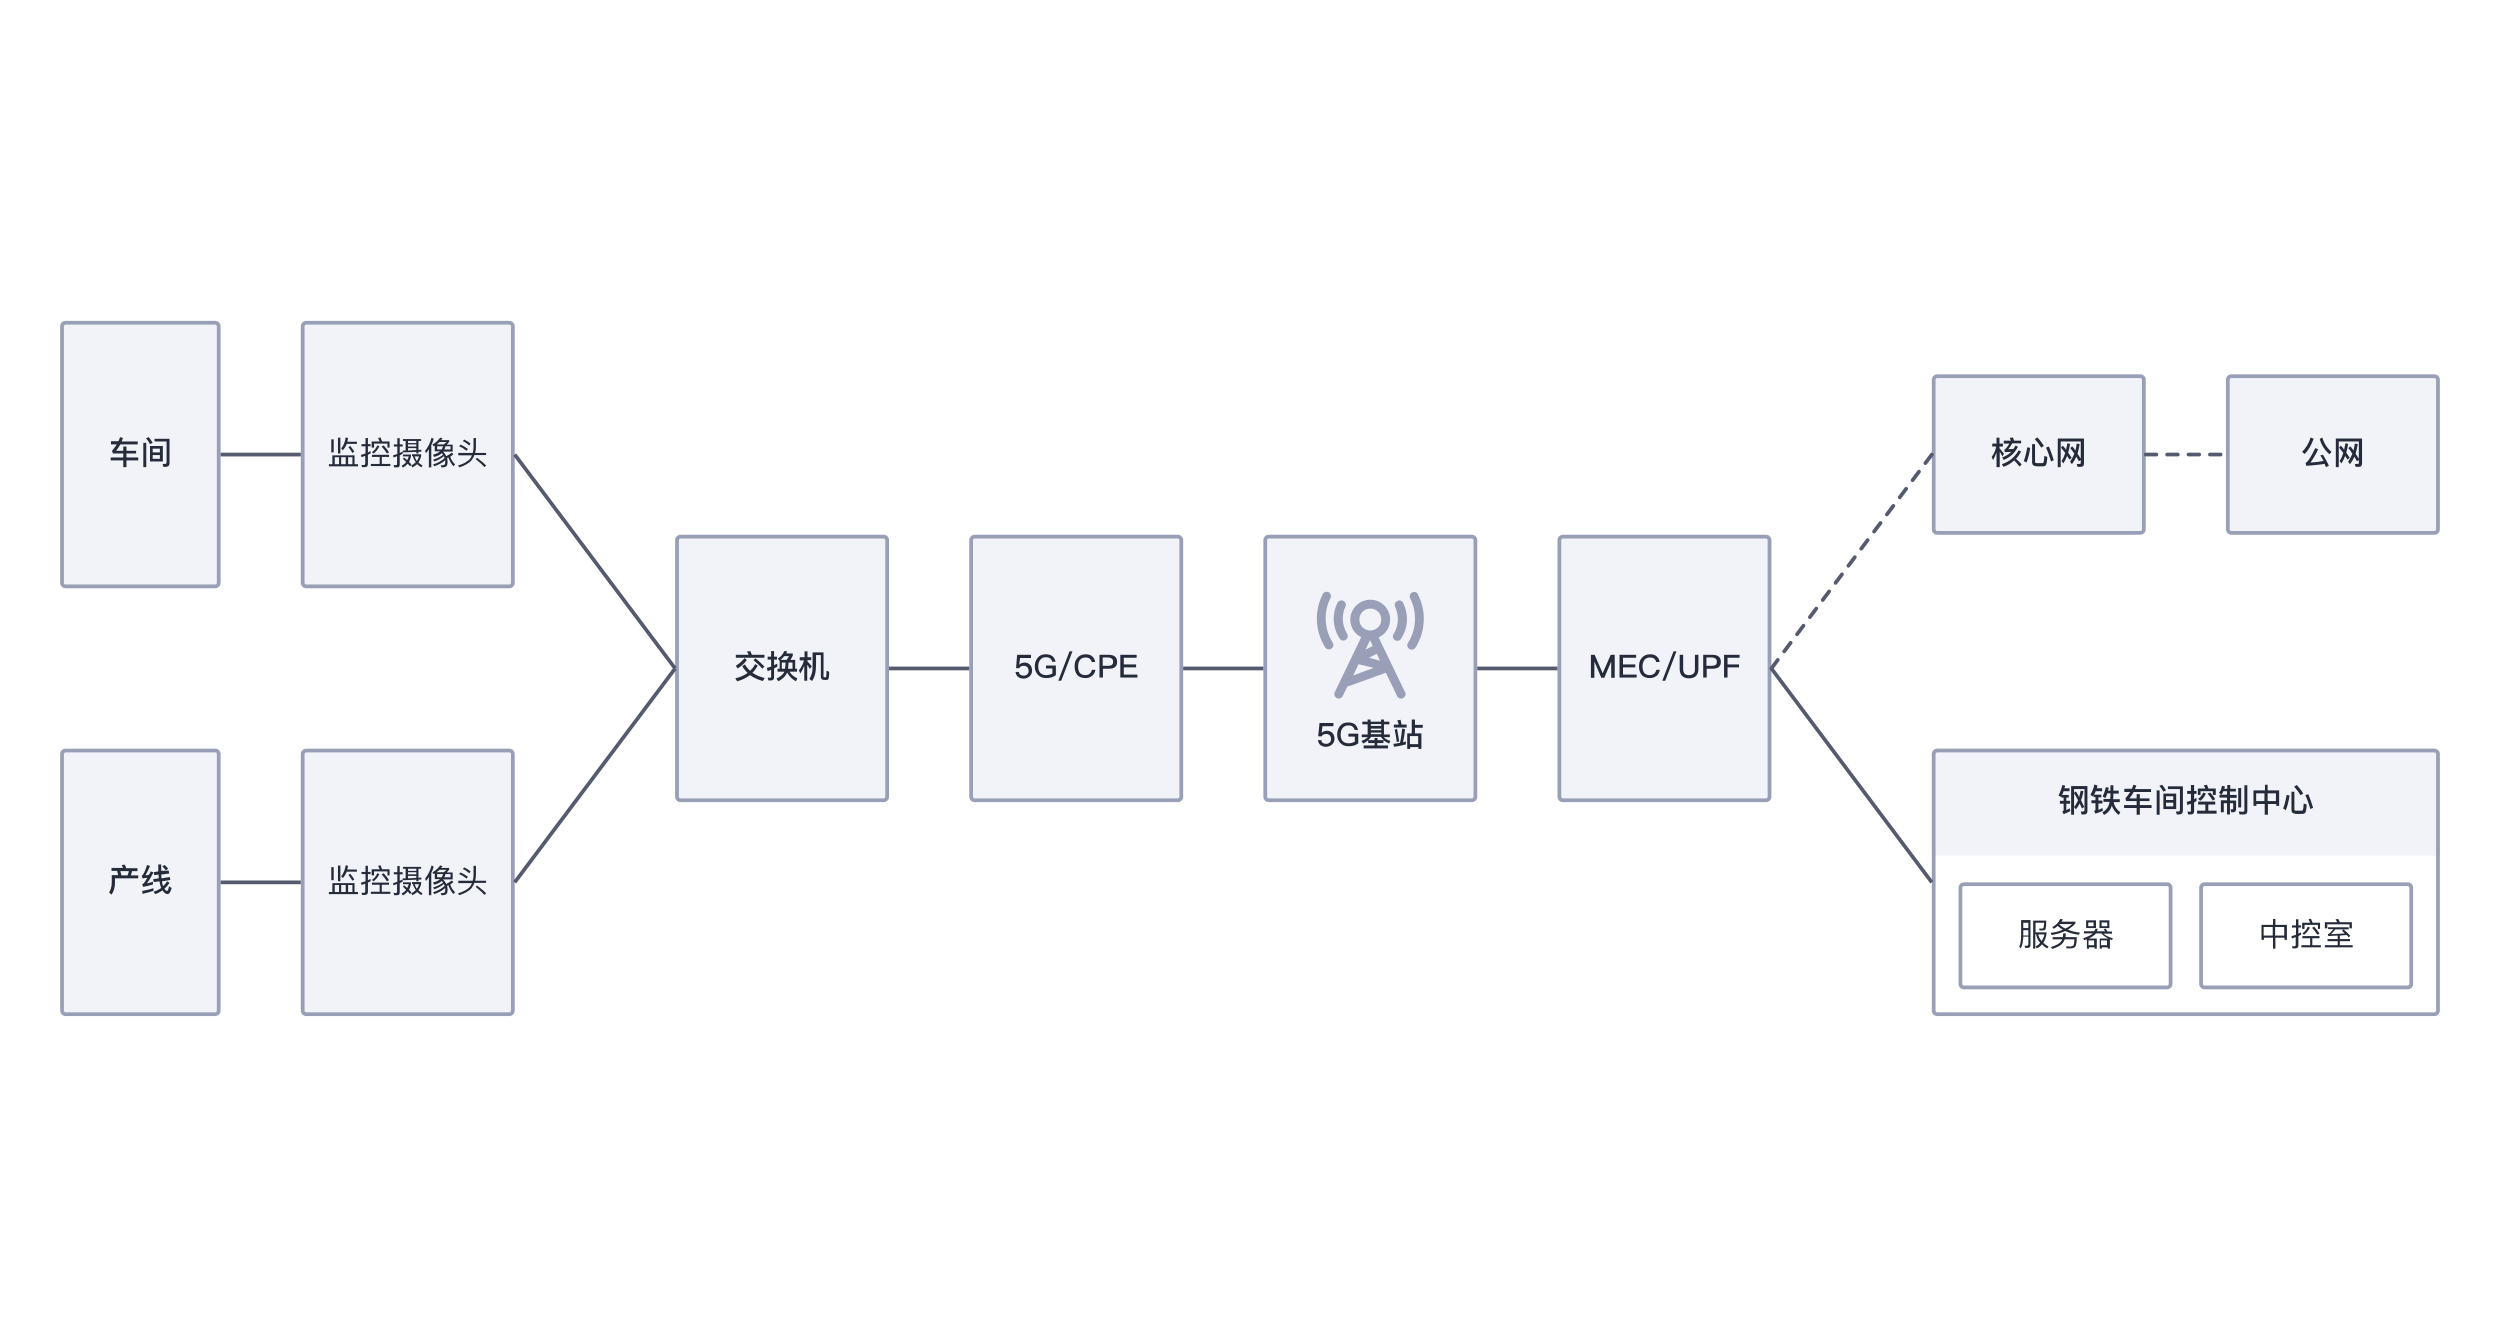 <?xml version="1.0" encoding="utf-8"?>
<!-- Generator: Adobe Illustrator 22.0.1, SVG Export Plug-In . SVG Version: 6.00 Build 0)  -->
<svg version="1.1" id="图层_1" xmlns="http://www.w3.org/2000/svg" xmlns:xlink="http://www.w3.org/1999/xlink" x="0px" y="0px"
	 viewBox="0 0 935 500" style="enable-background:new 0 0 935 500;" xml:space="preserve">
<style type="text/css">
	.st0{fill:#FFFFFF;}
	.st1{fill:#F1F3F9;}
	.st2{fill:#999FB6;}
	.st3{fill:#252B3A;}
	.st4{enable-background:new    ;}
	.st5{fill:none;stroke:#555A6F;stroke-width:1.4;stroke-miterlimit:10;}
	.st6{fill:none;stroke:#555A6F;stroke-width:1.4;stroke-linecap:round;stroke-linejoin:round;stroke-dasharray:4,4;}
</style>
<rect class="st0" width="935" height="500"/>
<g>
	<path class="st1" d="M254.5,299.3c-0.7,0-1.3-0.6-1.3-1.3v-96c0-0.7,0.6-1.3,1.3-1.3h76c0.7,0,1.3,0.6,1.3,1.3v96
		c0,0.7-0.6,1.3-1.3,1.3H254.5z"/>
	<g>
		<path class="st2" d="M330.5,201.4c0.3,0,0.6,0.3,0.6,0.6v96c0,0.3-0.3,0.6-0.6,0.6h-76c-0.3,0-0.6-0.3-0.6-0.6v-96
			c0-0.3,0.3-0.6,0.6-0.6H330.5 M330.5,200h-76c-1.1,0-2,0.9-2,2v96c0,1.1,0.9,2,2,2h76c1.1,0,2-0.9,2-2v-96
			C332.5,200.9,331.6,200,330.5,200L330.5,200z"/>
	</g>
</g>
<g>
	<g>
		<path class="st3" d="M283.4,248.9c-0.6,1.1-1.2,2-2,2.7c1.2,0.9,2.8,1.5,4.6,2l-0.7,1.1c-1.9-0.5-3.5-1.3-4.8-2.2
			c-1.3,1-2.9,1.8-4.8,2.3l-0.7-1.1c1.8-0.4,3.3-1.1,4.6-2c-0.8-0.8-1.5-1.6-2-2.6l1-0.6c0.5,0.9,1.2,1.7,1.9,2.4
			c0.8-0.7,1.4-1.5,1.9-2.5L283.4,248.9z M279.3,246.9c-0.9,1.2-2,2.2-3.4,3.1l-0.7-1c1.3-0.8,2.4-1.8,3.3-2.9L279.3,246.9z
			 M275.2,244.9h4.8c-0.2-0.5-0.4-0.9-0.7-1.2l1.3-0.2c0.2,0.4,0.4,0.9,0.6,1.4h4.7v1.1h-10.7V244.9z M282.5,246.2
			c1.3,1,2.4,2.1,3.4,3.1l-0.8,0.8c-0.8-1-1.9-2-3.3-3.2L282.5,246.2z"/>
		<path class="st3" d="M287.4,254.5l-0.3-1.1c0.3,0,0.6,0.1,0.9,0.1c0.3,0,0.4-0.2,0.4-0.5v-2.5c-0.3,0.1-0.8,0.3-1.3,0.5l-0.3-1.2
			c0.5-0.1,1-0.3,1.6-0.5v-2.6h-1.3v-1.1h1.3v-2.1h1.1v2.1h1.1v1.1h-1.1v2.1c0.5-0.3,0.9-0.5,1.2-0.6v1.2c-0.3,0.1-0.6,0.3-1.2,0.6
			v3.3c0,0.8-0.4,1.2-1.2,1.2H287.4z M297.4,246.8v3.3h0.7v1.1h-2.8c0.6,1.1,1.6,1.9,2.9,2.5l-0.5,1.1c-1.5-0.8-2.6-1.9-3.3-3.3
			c-0.5,1.3-1.6,2.4-3.3,3.3l-0.7-1c1.5-0.7,2.5-1.6,3-2.6h-2.6v-1.1h0.8v-2.9l0,0l-0.7-0.9c1.2-0.7,2-1.7,2.4-2.8l1.1,0.1
			c-0.1,0.3-0.2,0.5-0.3,0.8h2.4v0.8c-0.3,0.6-0.6,1.2-0.9,1.6H297.4z M294.2,246.8c0.3-0.5,0.6-1,0.9-1.4h-1.8
			c-0.4,0.5-0.9,1-1.4,1.4H294.2z M292.4,250.1h1.2c0.1-0.7,0.2-1.4,0.2-2.3h-1.4V250.1z M296.4,250.1v-2.3h-1.5
			c0,0.9-0.1,1.7-0.2,2.3H296.4z"/>
		<path class="st3" d="M299.2,245.8h1.7v-2.2h1.1v2.2h1.4v1.1H302v0.5c0.5,0.5,1.1,1.1,1.6,1.8l-0.7,1c-0.4-0.7-0.7-1.2-1-1.6v6
			h-1.1V249c-0.4,1-0.9,2-1.5,2.9l-0.5-1.2c0.9-1.1,1.5-2.3,1.9-3.7h-1.6V245.8z M302.7,253.9c0.5-0.7,0.8-1.5,1-2.3
			c0.2-0.7,0.2-1.7,0.2-3V244h4.1v9.1c0,0.1,0.1,0.2,0.2,0.2h0.4c0.1,0,0.2,0,0.3-0.1c0.1-0.1,0.1-0.1,0.1-0.2
			c0.1-0.2,0.1-0.9,0.1-2.1l1,0.3c0,0.9,0,1.6-0.1,2c0,0.4-0.2,0.8-0.3,0.9c-0.2,0.2-0.5,0.2-0.9,0.2h-0.5c-0.9,0-1.3-0.4-1.3-1.2
			v-8.1h-1.8v3.5c0,1.3-0.1,2.5-0.3,3.4c-0.2,0.9-0.6,1.9-1.2,2.8L302.7,253.9z"/>
	</g>
</g>
<g>
	<path class="st1" d="M364.5,299.3c-0.7,0-1.3-0.6-1.3-1.3v-96c0-0.7,0.6-1.3,1.3-1.3h76c0.7,0,1.3,0.6,1.3,1.3v96
		c0,0.7-0.6,1.3-1.3,1.3H364.5z"/>
	<g>
		<path class="st2" d="M440.5,201.4c0.3,0,0.6,0.3,0.6,0.6v96c0,0.3-0.3,0.6-0.6,0.6h-76c-0.3,0-0.6-0.3-0.6-0.6v-96
			c0-0.3,0.3-0.6,0.6-0.6H440.5 M440.5,200h-76c-1.1,0-2,0.9-2,2v96c0,1.1,0.9,2,2,2h76c1.1,0,2-0.9,2-2v-96
			C442.5,200.9,441.6,200,440.5,200L440.5,200z"/>
	</g>
</g>
<g>
	<path class="st1" d="M24.5,219.3c-0.7,0-1.3-0.6-1.3-1.3v-96c0-0.7,0.6-1.3,1.3-1.3h56c0.7,0,1.3,0.6,1.3,1.3v96
		c0,0.7-0.6,1.3-1.3,1.3H24.5z"/>
	<g>
		<path class="st2" d="M80.5,121.4c0.3,0,0.6,0.3,0.6,0.6v96c0,0.3-0.3,0.6-0.6,0.6h-56c-0.3,0-0.6-0.3-0.6-0.6v-96
			c0-0.3,0.3-0.6,0.6-0.6H80.5 M80.5,120h-56c-1.1,0-2,0.9-2,2v96c0,1.1,0.9,2,2,2h56c1.1,0,2-0.9,2-2v-96
			C82.5,120.9,81.6,120,80.5,120L80.5,120z"/>
	</g>
</g>
<g>
	<g>
		<path class="st3" d="M41.5,165h2.8c0.2-0.5,0.5-1,0.6-1.5l1.1,0.3c-0.2,0.4-0.3,0.8-0.5,1.3h6v1.1H45c-0.5,0.9-1,1.7-1.6,2.4h2.7
			V167h1.2v1.6h3.6v1h-3.6v1.5h4.4v1.1h-4.4v2.5h-1.2v-2.5h-4.7v-1.1h4.7v-1.5h-3.9l-0.3-1c0.6-0.7,1.2-1.5,1.8-2.4h-2.2V165z"/>
		<path class="st3" d="M53.6,165.6h1.1v9.1h-1.1V165.6z M55.6,163.5c0.6,0.6,1,1.4,1.5,2.1l-1,0.5c-0.4-0.8-0.9-1.5-1.5-2.2
			L55.6,163.5z M56.1,166.8h4.8v5.8h-4.8V166.8z M57.1,169.2h2.7v-1.4h-2.7V169.2z M59.8,171.6v-1.4h-2.7v1.4H59.8z M61.1,174.6
			l-0.3-1.1l1,0c0.3,0,0.5-0.2,0.5-0.7v-7.7h-4.5v-1h5.6v9.1c0,0.9-0.5,1.4-1.4,1.4H61.1z"/>
	</g>
</g>
<g>
	<path class="st1" d="M114.5,219.3c-0.7,0-1.3-0.6-1.3-1.3v-96c0-0.7,0.6-1.3,1.3-1.3h76c0.7,0,1.3,0.6,1.3,1.3v96
		c0,0.7-0.6,1.3-1.3,1.3H114.5z"/>
	<g>
		<path class="st2" d="M190.5,121.4c0.3,0,0.6,0.3,0.6,0.6v96c0,0.3-0.3,0.6-0.6,0.6h-76c-0.3,0-0.6-0.3-0.6-0.6v-96
			c0-0.3,0.3-0.6,0.6-0.6H190.5 M190.5,120h-76c-1.1,0-2,0.9-2,2v96c0,1.1,0.9,2,2,2h76c1.1,0,2-0.9,2-2v-96
			C192.5,120.9,191.6,120,190.5,120L190.5,120z"/>
	</g>
</g>
<g>
	<path class="st1" d="M24.5,379.3c-0.7,0-1.3-0.6-1.3-1.3v-96c0-0.7,0.6-1.3,1.3-1.3h56c0.7,0,1.3,0.6,1.3,1.3v96
		c0,0.7-0.6,1.3-1.3,1.3H24.5z"/>
	<g>
		<path class="st2" d="M80.5,281.4c0.3,0,0.6,0.3,0.6,0.6v96c0,0.3-0.3,0.6-0.6,0.6h-56c-0.3,0-0.6-0.3-0.6-0.6v-96
			c0-0.3,0.3-0.6,0.6-0.6H80.5 M80.5,280h-56c-1.1,0-2,0.9-2,2v96c0,1.1,0.9,2,2,2h56c1.1,0,2-0.9,2-2v-96
			C82.5,280.9,81.6,280,80.5,280L80.5,280z"/>
	</g>
</g>
<g>
	<path class="st1" d="M114.5,379.3c-0.7,0-1.3-0.6-1.3-1.3v-96c0-0.7,0.6-1.3,1.3-1.3h76c0.7,0,1.3,0.6,1.3,1.3v96
		c0,0.7-0.6,1.3-1.3,1.3H114.5z"/>
	<g>
		<path class="st2" d="M190.5,281.4c0.3,0,0.6,0.3,0.6,0.6v96c0,0.3-0.3,0.6-0.6,0.6h-76c-0.3,0-0.6-0.3-0.6-0.6v-96
			c0-0.3,0.3-0.6,0.6-0.6H190.5 M190.5,280h-76c-1.1,0-2,0.9-2,2v96c0,1.1,0.9,2,2,2h76c1.1,0,2-0.9,2-2v-96
			C192.5,280.9,191.6,280,190.5,280L190.5,280z"/>
	</g>
</g>
<g class="st4">
	<path class="st3" d="M132.6,170.3v3.3h1.3v0.8h-10.9v-0.8h1.3v-3.3H132.6z M123.9,164.3h0.9v4.9h-0.9V164.3z M125.2,173.6h1.6V171
		h-1.6V173.6z M126.4,163.7h0.9v5.9h-0.9V163.7z M127.6,173.6h1.7V171h-1.7V173.6z M129.7,166c-0.4,1-0.9,1.8-1.5,2.4l-0.6-0.7
		c0.9-1,1.4-2.4,1.7-4.1l0.9,0.2c-0.1,0.4-0.2,0.9-0.3,1.4h3.6v0.8H129.7z M130.2,173.6h1.6V171h-1.6V173.6z M131,166.8
		c0.7,0.8,1.1,1.5,1.5,2.1l-0.7,0.5c-0.4-0.7-0.9-1.4-1.5-2.2L131,166.8z"/>
	<path class="st3" d="M135.4,174.7l-0.2-0.8c0.4,0,0.7,0,0.9,0c0.3,0,0.5-0.2,0.5-0.5v-2.9c-0.5,0.2-1,0.3-1.4,0.5l-0.2-0.9
		c0.6-0.1,1.1-0.3,1.7-0.5v-2.7h-1.5v-0.8h1.5v-2.3h0.9v2.3h1v0.8h-1v2.3c0.4-0.2,0.8-0.4,1-0.5v0.9c-0.5,0.2-0.8,0.4-1,0.5v3.5
		c0,0.7-0.4,1.1-1.1,1.1H135.4z M141.9,170.9h-2.8v-0.8h6.4v0.8h-2.7v2.6h3.2v0.8h-7.3v-0.8h3.3V170.9z M142.3,163.6
		c0.2,0.5,0.4,1,0.6,1.5h2.8v2.3h-0.8v-1.5h-5v1.5H139v-2.3h3c-0.2-0.5-0.4-0.9-0.6-1.3L142.3,163.6z M141.9,166.9
		c-0.6,1.2-1.3,2.1-2.2,2.7l-0.6-0.5c0.9-0.6,1.6-1.5,2-2.5L141.9,166.9z M143.5,166.6c0.7,0.8,1.4,1.6,2,2.6l-0.8,0.4
		c-0.6-1-1.3-1.9-2-2.6L143.5,166.6z"/>
	<path class="st3" d="M147.4,174.7l-0.2-0.8c0.3,0,0.6,0.1,0.8,0.1c0.3,0,0.5-0.2,0.5-0.5v-2.9c-0.5,0.2-0.9,0.4-1.3,0.5l-0.2-0.8
		c0.6-0.2,1.1-0.3,1.6-0.5v-2.8h-1.3v-0.8h1.3v-2.3h0.9v2.3h1.1v0.8h-1.1v2.4c0.3-0.1,0.7-0.3,1.1-0.6v0.9c-0.5,0.3-0.8,0.4-1.1,0.6
		v3.5c0,0.7-0.3,1-1,1H147.4z M151.1,171.1c0.5,0.4,0.9,0.8,1.2,1c0.2-0.4,0.4-0.9,0.6-1.4h-2.2v-0.7h3v0.7
		c-0.2,0.8-0.4,1.4-0.7,2.1c0.4,0.4,0.7,0.7,0.9,1l-0.6,0.6c-0.3-0.4-0.5-0.7-0.8-1c-0.5,0.6-1.1,1.1-1.8,1.5l-0.5-0.7
		c0.7-0.4,1.3-0.8,1.7-1.4c-0.5-0.5-0.9-0.9-1.2-1.2L151.1,171.1z M150.8,164.2h6.7v0.7h-1v3.4c0.3,0,0.6-0.1,1.1-0.1v0.7l-1.1,0.1
		v0.6h-0.8V169c-1.2,0.1-2.9,0.1-4.9,0.2l-0.2-0.7c0.4,0,0.8,0,1.1,0v-3.6h-1V164.2z M152.6,165.7h3.1v-0.8h-3.1V165.7z M152.6,167
		h3.1v-0.8h-3.1V167z M152.6,168.5c1.4-0.1,2.4-0.1,3.1-0.2v-0.7h-3.1V168.5z M154.1,169.9h3.4v0.7c-0.2,0.9-0.6,1.7-1,2.4
		c0.4,0.4,0.9,0.7,1.5,1.1l-0.4,0.7c-0.6-0.4-1.2-0.8-1.6-1.2c-0.5,0.5-1.1,0.9-1.8,1.2l-0.4-0.7c0.6-0.3,1.2-0.7,1.7-1.2
		c-0.5-0.7-0.9-1.5-1.1-2.3h-0.3V169.9z M155.1,170.7c0.2,0.6,0.4,1.2,0.8,1.7c0.4-0.5,0.6-1.1,0.8-1.7H155.1z"/>
	<path class="st3" d="M160.4,168c-0.3,0.5-0.7,1-1.1,1.5l-0.3-0.9c1.1-1.4,1.9-3,2.4-4.9l0.8,0.4c-0.2,0.8-0.5,1.6-0.9,2.4v8.3h-0.9
		V168z M162.7,166.6c-0.1,0.1-0.3,0.2-0.5,0.3l-0.5-0.6c1.2-0.7,2.1-1.5,2.9-2.6l0.9,0.2c-0.2,0.3-0.4,0.5-0.5,0.7h3v0.6
		c-0.3,0.4-0.6,0.7-0.9,1.1h2.2v2.6h-3.6l0,0c0.5,0.5,0.9,1.1,1.2,1.7c0.8-0.4,1.5-0.8,2.1-1.3l0.6,0.6c-0.4,0.3-0.8,0.6-1.2,0.9
		c0.3,1.1,0.9,2,1.8,2.9l-0.6,0.7c-0.9-1-1.5-2.1-1.9-3.3l-0.5,0.2c0.1,0.4,0.2,0.9,0.2,1.3c0,0.8-0.1,1.4-0.4,1.7
		c-0.2,0.3-0.6,0.4-1.2,0.5c-0.2,0-0.5,0-0.7,0l-0.3-0.8c0.3,0,0.6,0,0.9,0c0.3,0,0.5-0.1,0.6-0.3c0.2-0.2,0.2-0.6,0.2-1.2
		c0-0.1,0-0.3,0-0.4c-1,1-2.4,1.7-4.1,2.3l-0.4-0.7c1.8-0.6,3.3-1.4,4.3-2.4c-0.1-0.3-0.2-0.5-0.3-0.7c-0.9,0.8-2.1,1.5-3.6,2
		l-0.4-0.7c1.6-0.5,2.8-1.1,3.7-1.8c-0.1-0.2-0.3-0.4-0.5-0.6c-0.7,0.7-1.7,1.1-2.9,1.4L162,170c1.1-0.2,2-0.7,2.6-1.2h-2V166.6z
		 M166,166.2c0.3-0.2,0.6-0.5,1-0.9h-2.6c-0.3,0.3-0.7,0.6-1.1,0.9H166z M165.2,168.1c0.2-0.4,0.4-0.8,0.5-1.2h-2.2v1.2H165.2z
		 M168.5,168.1v-1.2h-1.9c-0.1,0.4-0.2,0.8-0.4,1.2H168.5z"/>
	<path class="st3" d="M171.4,169.4h5.4c0.2-0.7,0.3-1.4,0.3-2.2v-3.4h0.9v3.4c0,0.8-0.1,1.5-0.3,2.2h4.1v0.8h-4.4
		c-0.2,0.7-0.6,1.3-1,1.9c-0.9,1.1-2.5,2-4.6,2.7l-0.5-0.7c2.1-0.6,3.6-1.5,4.5-2.5c0.3-0.4,0.5-0.8,0.7-1.3h-5.1V169.4z
		 M172.2,166.3c1,0.4,2,1,2.8,1.6l-0.5,0.7c-0.9-0.7-1.8-1.3-2.8-1.7L172.2,166.3z M173.6,164.4c0.9,0.4,1.7,0.9,2.4,1.5l-0.5,0.7
		c-0.8-0.7-1.5-1.2-2.4-1.6L173.6,164.4z M178.4,171.2c1.3,1,2.5,1.9,3.4,2.9l-0.6,0.6c-0.8-0.9-1.9-1.9-3.3-3L178.4,171.2z"/>
</g>
<line class="st5" x1="82.5" y1="170" x2="112.5" y2="170"/>
<g>
	<g>
		<path class="st3" d="M46.7,323.4c0.1,0.3,0.3,0.7,0.5,1.3h4.2v1.1h-2c-0.1,0.6-0.3,1.1-0.5,1.6h2.8v1.1H43v1.6
			c0,1.9-0.5,3.4-1.3,4.5l-0.9-0.8c0.6-0.9,1-2.2,1-3.8v-2.7h2.4l-0.4-1.6h-2.1v-1.1H46c-0.2-0.4-0.3-0.8-0.5-1.1L46.7,323.4z
			 M45.4,327.4h2.3c0.2-0.5,0.4-1,0.5-1.6H45L45.4,327.4z"/>
		<path class="st3" d="M56.1,323.9c-0.6,1.4-1.2,2.6-1.7,3.5l1.3-0.2l0.7-1.3l1,0.4c-1,1.9-1.8,3.3-2.5,4.1c0.7-0.2,1.5-0.4,2.3-0.6
			v1c-1.3,0.4-2.6,0.7-3.7,0.9l-0.3-1c0.2-0.1,0.4-0.2,0.5-0.3c0.4-0.4,0.8-1.1,1.4-2.1c-0.2,0-0.8,0.1-1.8,0.2l-0.3-1
			c0.2-0.1,0.3-0.2,0.5-0.4c0.6-1,1.1-2.2,1.5-3.6L56.1,323.9z M57.3,333.2c-1.2,0.4-2.5,0.8-4,1.1l-0.1-1.1c1.6-0.3,3-0.6,4.2-1
			V333.2z M63.1,325.6l0.2,1.1l-3,0.4c0,0.6,0.1,1.1,0.1,1.4l3.1-0.5l0.2,1.1l-3.1,0.5l0,0.3c0.1,0.5,0.2,1,0.4,1.5
			c0.6-0.5,1.1-1.1,1.5-1.8l0.9,0.6c-0.6,0.9-1.3,1.7-1.9,2.2c0.4,0.6,0.7,0.8,1,0.8c0.3,0,0.5-0.6,0.7-1.7l1,0.6
			c-0.4,1.5-0.9,2.3-1.5,2.3c-0.6,0-1.2-0.4-1.7-1.1c-0.1-0.1-0.1-0.2-0.2-0.3c-0.9,0.6-1.8,1.1-2.7,1.4l-0.7-0.9
			c1.1-0.3,2-0.8,2.9-1.4c-0.2-0.5-0.4-1-0.5-1.7c0-0.2-0.1-0.4-0.2-0.8l-2.1,0.3l-0.2-1.1l2.1-0.3c0-0.3-0.1-0.8-0.1-1.4l-1.6,0.2
			l-0.2-1.1l1.7-0.3v-2.6h1.1v2.4L63.1,325.6z M61.6,323.5c0.6,0.6,1.1,1.1,1.3,1.4l-0.9,0.6c-0.3-0.4-0.7-0.9-1.3-1.5L61.6,323.5z"
			/>
	</g>
</g>
<g class="st4">
	<path class="st3" d="M132.6,330.3v3.3h1.3v0.8h-10.9v-0.8h1.3v-3.3H132.6z M123.9,324.3h0.9v4.9h-0.9V324.3z M125.2,333.6h1.6V331
		h-1.6V333.6z M126.4,323.7h0.9v5.9h-0.9V323.7z M127.6,333.6h1.7V331h-1.7V333.6z M129.7,326c-0.4,1-0.9,1.8-1.5,2.4l-0.6-0.7
		c0.9-1,1.4-2.4,1.7-4.1l0.9,0.2c-0.1,0.4-0.2,0.9-0.3,1.4h3.6v0.8H129.7z M130.2,333.6h1.6V331h-1.6V333.6z M131,326.8
		c0.7,0.8,1.1,1.5,1.5,2.1l-0.7,0.5c-0.4-0.7-0.9-1.4-1.5-2.2L131,326.8z"/>
	<path class="st3" d="M135.4,334.7l-0.2-0.8c0.4,0,0.7,0,0.9,0c0.3,0,0.5-0.2,0.5-0.5v-2.9c-0.5,0.2-1,0.3-1.4,0.5l-0.2-0.9
		c0.6-0.1,1.1-0.3,1.7-0.5v-2.7h-1.5v-0.8h1.5v-2.3h0.9v2.3h1v0.8h-1v2.3c0.4-0.2,0.8-0.4,1-0.5v0.9c-0.5,0.2-0.8,0.4-1,0.5v3.5
		c0,0.7-0.4,1.1-1.1,1.1H135.4z M141.9,330.9h-2.8v-0.8h6.4v0.8h-2.7v2.6h3.2v0.8h-7.3v-0.8h3.3V330.9z M142.3,323.6
		c0.2,0.5,0.4,1,0.6,1.5h2.8v2.3h-0.8v-1.5h-5v1.5H139v-2.3h3c-0.2-0.5-0.4-0.9-0.6-1.3L142.3,323.6z M141.9,326.9
		c-0.6,1.2-1.3,2.1-2.2,2.7l-0.6-0.5c0.9-0.6,1.6-1.5,2-2.5L141.9,326.9z M143.5,326.6c0.7,0.8,1.4,1.6,2,2.6l-0.8,0.4
		c-0.6-1-1.3-1.9-2-2.6L143.5,326.6z"/>
	<path class="st3" d="M147.4,334.7l-0.2-0.8c0.3,0,0.6,0.1,0.8,0.1c0.3,0,0.5-0.2,0.5-0.5v-2.9c-0.5,0.2-0.9,0.4-1.3,0.5l-0.2-0.8
		c0.6-0.2,1.1-0.3,1.6-0.5v-2.8h-1.3v-0.8h1.3v-2.3h0.9v2.3h1.1v0.8h-1.1v2.4c0.3-0.1,0.7-0.3,1.1-0.6v0.9c-0.5,0.3-0.8,0.4-1.1,0.6
		v3.5c0,0.7-0.3,1-1,1H147.4z M151.1,331.1c0.5,0.4,0.9,0.8,1.2,1c0.2-0.4,0.4-0.9,0.6-1.4h-2.2v-0.7h3v0.7
		c-0.2,0.8-0.4,1.4-0.7,2.1c0.4,0.4,0.7,0.7,0.9,1l-0.6,0.6c-0.3-0.4-0.5-0.7-0.8-1c-0.5,0.6-1.1,1.1-1.8,1.5l-0.5-0.7
		c0.7-0.4,1.3-0.8,1.7-1.4c-0.5-0.5-0.9-0.9-1.2-1.2L151.1,331.1z M150.8,324.2h6.7v0.7h-1v3.4c0.3,0,0.6-0.1,1.1-0.1v0.7l-1.1,0.1
		v0.6h-0.8V329c-1.2,0.1-2.9,0.1-4.9,0.2l-0.2-0.7c0.4,0,0.8,0,1.1,0v-3.6h-1V324.2z M152.6,325.7h3.1v-0.8h-3.1V325.7z M152.6,327
		h3.1v-0.8h-3.1V327z M152.6,328.5c1.4-0.1,2.4-0.1,3.1-0.2v-0.7h-3.1V328.5z M154.1,329.9h3.4v0.7c-0.2,0.9-0.6,1.7-1,2.4
		c0.4,0.4,0.9,0.7,1.5,1.1l-0.4,0.7c-0.6-0.4-1.2-0.8-1.6-1.2c-0.5,0.5-1.1,0.9-1.8,1.2l-0.4-0.7c0.6-0.3,1.2-0.7,1.7-1.2
		c-0.5-0.7-0.9-1.5-1.1-2.3h-0.3V329.9z M155.1,330.7c0.2,0.6,0.4,1.2,0.8,1.7c0.4-0.5,0.6-1.1,0.8-1.7H155.1z"/>
	<path class="st3" d="M160.4,328c-0.3,0.5-0.7,1-1.1,1.5l-0.3-0.9c1.1-1.4,1.9-3,2.4-4.9l0.8,0.4c-0.2,0.8-0.5,1.6-0.9,2.4v8.3h-0.9
		V328z M162.7,326.6c-0.1,0.1-0.3,0.2-0.5,0.3l-0.5-0.6c1.2-0.7,2.1-1.5,2.9-2.6l0.9,0.2c-0.2,0.3-0.4,0.5-0.5,0.7h3v0.6
		c-0.3,0.4-0.6,0.7-0.9,1.1h2.2v2.6h-3.6l0,0c0.5,0.5,0.9,1.1,1.2,1.7c0.8-0.4,1.5-0.8,2.1-1.3l0.6,0.6c-0.4,0.3-0.8,0.6-1.2,0.9
		c0.3,1.1,0.9,2,1.8,2.9l-0.6,0.7c-0.9-1-1.5-2.1-1.9-3.3l-0.5,0.2c0.1,0.4,0.2,0.9,0.2,1.3c0,0.8-0.1,1.4-0.4,1.7
		c-0.2,0.3-0.6,0.4-1.2,0.5c-0.2,0-0.5,0-0.7,0l-0.3-0.8c0.3,0,0.6,0,0.9,0c0.3,0,0.5-0.1,0.6-0.3c0.2-0.2,0.2-0.6,0.2-1.2
		c0-0.1,0-0.3,0-0.4c-1,1-2.4,1.7-4.1,2.3l-0.4-0.7c1.8-0.6,3.3-1.4,4.3-2.4c-0.1-0.3-0.2-0.5-0.3-0.7c-0.9,0.8-2.1,1.5-3.6,2
		l-0.4-0.7c1.6-0.5,2.8-1.1,3.7-1.8c-0.1-0.2-0.3-0.4-0.5-0.6c-0.7,0.7-1.7,1.1-2.9,1.4L162,330c1.1-0.2,2-0.7,2.6-1.2h-2V326.6z
		 M166,326.2c0.3-0.2,0.6-0.5,1-0.9h-2.6c-0.3,0.3-0.7,0.6-1.1,0.9H166z M165.2,328.1c0.2-0.4,0.4-0.8,0.5-1.2h-2.2v1.2H165.2z
		 M168.5,328.1v-1.2h-1.9c-0.1,0.4-0.2,0.8-0.4,1.2H168.5z"/>
	<path class="st3" d="M171.4,329.4h5.4c0.2-0.7,0.3-1.4,0.3-2.2v-3.4h0.9v3.4c0,0.8-0.1,1.5-0.3,2.2h4.1v0.8h-4.4
		c-0.2,0.7-0.6,1.3-1,1.9c-0.9,1.1-2.5,2-4.6,2.7l-0.5-0.7c2.1-0.6,3.6-1.5,4.5-2.5c0.3-0.4,0.5-0.8,0.7-1.3h-5.1V329.4z
		 M172.2,326.3c1,0.4,2,1,2.8,1.6l-0.5,0.7c-0.9-0.7-1.8-1.3-2.8-1.7L172.2,326.3z M173.6,324.4c0.9,0.4,1.7,0.9,2.4,1.5l-0.5,0.7
		c-0.8-0.7-1.5-1.2-2.4-1.6L173.6,324.4z M178.4,331.2c1.3,1,2.5,1.9,3.4,2.9l-0.6,0.6c-0.8-0.9-1.9-1.9-3.3-3L178.4,331.2z"/>
</g>
<line class="st5" x1="82.5" y1="330" x2="112.5" y2="330"/>
<g>
	<g>
		<path class="st3" d="M380.4,244.9h5.2v1.2h-4.1l-0.3,2.5h0c0.3-0.3,0.6-0.5,0.9-0.6c0.3-0.1,0.7-0.2,1.1-0.2c0.8,0,1.5,0.3,2,0.8
			c0.5,0.5,0.8,1.3,0.8,2.2c0,0.9-0.3,1.6-1,2.2c-0.6,0.5-1.3,0.8-2.2,0.8c-0.8,0-1.4-0.2-2-0.6c-0.6-0.5-0.9-1.1-1-1.9h1.3
			c0,0.5,0.2,0.9,0.6,1.1c0.3,0.2,0.7,0.3,1.2,0.3c0.5,0,1-0.2,1.3-0.5c0.4-0.3,0.5-0.8,0.5-1.3c0-0.6-0.2-1.1-0.5-1.4
			c-0.3-0.3-0.8-0.5-1.3-0.5c-0.4,0-0.7,0.1-1,0.2c-0.3,0.1-0.5,0.4-0.7,0.7h-1.2L380.4,244.9z"/>
		<path class="st3" d="M393.6,245.4c0.6,0.5,1,1.2,1.2,2.1h-1.3c-0.1-0.6-0.4-1-0.8-1.3c-0.4-0.3-0.9-0.4-1.6-0.4
			c-0.8,0-1.5,0.3-2,0.9c-0.5,0.6-0.8,1.4-0.8,2.5c0,1,0.2,1.8,0.7,2.4c0.5,0.6,1.3,0.9,2.4,0.9c0.4,0,0.8-0.1,1.2-0.2
			c0.3-0.1,0.7-0.2,1-0.4V250h-2.4v-1.1h3.7v3.6c-0.4,0.3-0.9,0.6-1.5,0.8c-0.6,0.2-1.3,0.3-2.1,0.3c-1.4,0-2.4-0.4-3.2-1.3
			c-0.7-0.8-1.1-1.8-1.1-3.1c0-1.3,0.4-2.3,1.1-3.2c0.7-0.9,1.7-1.3,3-1.3C392.1,244.7,392.9,244.9,393.6,245.4z"/>
		<path class="st3" d="M400,243.6h1.1l-4.2,11h-1.1L400,243.6z"/>
		<path class="st3" d="M408.5,245.5c0.6,0.5,1,1.2,1.1,2.1h-1.3c-0.1-0.6-0.4-1-0.8-1.3c-0.4-0.3-0.9-0.4-1.5-0.4
			c-0.9,0-1.6,0.3-2.1,0.9c-0.4,0.6-0.7,1.4-0.7,2.4c0,1,0.2,1.8,0.6,2.4c0.5,0.6,1.2,0.9,2.1,0.9c0.6,0,1.2-0.2,1.6-0.5
			c0.4-0.3,0.7-0.8,0.9-1.5h1.3c-0.2,1-0.6,1.8-1.3,2.3c-0.7,0.5-1.4,0.8-2.4,0.8c-1.4,0-2.5-0.4-3.2-1.3c-0.6-0.8-0.9-1.8-0.9-3.1
			c0-1.3,0.3-2.3,1-3.1c0.7-0.9,1.8-1.4,3.1-1.4C407,244.7,407.9,244.9,408.5,245.5z"/>
		<path class="st3" d="M411.1,244.9h3.6c2,0,3.1,0.9,3.1,2.6c0,1.8-1,2.6-3.1,2.6h-2.2v3.3h-1.3V244.9z M412.4,246v3h2.1
			c0.6,0,1.1-0.1,1.4-0.4c0.3-0.2,0.4-0.6,0.4-1.2c0-0.5-0.2-0.9-0.5-1.1c-0.3-0.2-0.8-0.4-1.4-0.4H412.4z"/>
		<path class="st3" d="M418.9,244.9h6.2v1.1h-4.8v2.5h4.6v1.1h-4.6v2.7h5.1v1.1h-6.4V244.9z"/>
	</g>
</g>
<g>
	<path class="st1" d="M584.5,299.3c-0.7,0-1.3-0.6-1.3-1.3v-96c0-0.7,0.6-1.3,1.3-1.3h76c0.7,0,1.3,0.6,1.3,1.3v96
		c0,0.7-0.6,1.3-1.3,1.3H584.5z"/>
	<g>
		<path class="st2" d="M660.5,201.4c0.3,0,0.6,0.3,0.6,0.6v96c0,0.3-0.3,0.6-0.6,0.6h-76c-0.3,0-0.6-0.3-0.6-0.6v-96
			c0-0.3,0.3-0.6,0.6-0.6H660.5 M660.5,200h-76c-1.1,0-2,0.9-2,2v96c0,1.1,0.9,2,2,2h76c1.1,0,2-0.9,2-2v-96
			C662.5,200.9,661.6,200,660.5,200L660.5,200z"/>
	</g>
</g>
<g>
	<path class="st1" d="M474.5,299.3c-0.7,0-1.3-0.6-1.3-1.3v-96c0-0.7,0.6-1.3,1.3-1.3h76c0.7,0,1.3,0.6,1.3,1.3v96
		c0,0.7-0.6,1.3-1.3,1.3H474.5z"/>
	<g>
		<path class="st2" d="M550.5,201.4c0.3,0,0.6,0.3,0.6,0.6v96c0,0.3-0.3,0.6-0.6,0.6h-76c-0.3,0-0.6-0.3-0.6-0.6v-96
			c0-0.3,0.3-0.6,0.6-0.6H550.5 M550.5,200h-76c-1.1,0-2,0.9-2,2v96c0,1.1,0.9,2,2,2h76c1.1,0,2-0.9,2-2v-96
			C552.5,200.9,551.6,200,550.5,200L550.5,200z"/>
	</g>
</g>
<path id="形状结合" class="st2" d="M512.5,224.3c4.1,0,7.4,3.3,7.4,7.4c0,3-1.7,5.5-4.3,6.7l9.9,20.5l0.1,0.2
	c0.3,0.8-0.1,1.6-0.9,2c-0.8,0.4-1.7,0.1-2.1-0.6l-0.1-0.2l-4.2-8.7l-14.4,5.2l-1.7,3.5c-0.4,0.8-1.4,1.2-2.2,0.8
	c-0.8-0.4-1.1-1.2-0.9-2l0.1-0.2l9.9-20.6c-2.5-1.2-4.1-3.7-4.1-6.7C505.1,227.6,508.4,224.3,512.5,224.3z M508.1,248.4l-2,4.2
	l7.6-2.8L508.1,248.4z M514.9,244.5L512,246l4.1,1.1L514.9,244.5z M512.4,239.4l-1.7,3.6l2.7-1.4L512.4,239.4z M496.9,221.5
	c0.8,0.4,1.1,1.4,0.7,2.2c-1.2,2.3-1.8,4.9-1.8,7.6c0,3.2,0.9,6.3,2.6,9c0.5,0.8,0.3,1.8-0.5,2.3c-0.8,0.5-1.8,0.3-2.3-0.5
	c-2-3.2-3.1-6.9-3.1-10.8c0-3.2,0.8-6.3,2.2-9.1C495.1,221.4,496.1,221.1,496.9,221.5z M530.3,222.3c1.4,2.8,2.2,5.9,2.2,9.1
	c0,3.9-1.1,7.6-3.1,10.8c-0.5,0.8-1.5,1-2.3,0.5c-0.8-0.5-1-1.5-0.5-2.3c1.7-2.7,2.6-5.7,2.6-9c0-2.7-0.6-5.3-1.8-7.6
	c-0.4-0.8-0.1-1.8,0.7-2.2C528.9,221.1,529.9,221.4,530.3,222.3z M502.4,224.7c0.8,0.4,1.2,1.4,0.8,2.2c-0.7,1.4-1,2.9-1,4.5
	c0,2,0.6,3.9,1.6,5.6c0.5,0.8,0.3,1.8-0.5,2.3c-0.8,0.5-1.8,0.3-2.3-0.5c-1.4-2.2-2.2-4.7-2.2-7.4c0-2.1,0.5-4.1,1.4-6
	C500.6,224.7,501.6,224.3,502.4,224.7z M524.8,225.5c0.9,1.9,1.4,3.9,1.4,6c0,2.7-0.8,5.2-2.2,7.4c-0.5,0.8-1.5,1-2.3,0.5
	c-0.8-0.5-1-1.5-0.5-2.3c1.1-1.7,1.6-3.6,1.6-5.6c0-1.6-0.4-3.1-1-4.5c-0.4-0.8-0.1-1.8,0.8-2.2
	C523.4,224.3,524.4,224.7,524.8,225.5z M512.5,227.6c-2.3,0-4.1,1.8-4.1,4.1c0,2.3,1.8,4.1,4.1,4.1c2.3,0,4.1-1.8,4.1-4.1
	C516.6,229.4,514.8,227.6,512.5,227.6z"/>
<g>
	<g>
		<path class="st3" d="M493.5,270.4h5.2v1.2h-4.1l-0.3,2.5h0c0.3-0.3,0.6-0.5,0.9-0.6c0.3-0.1,0.7-0.2,1.1-0.2c0.8,0,1.5,0.3,2,0.8
			c0.5,0.5,0.8,1.3,0.8,2.2c0,0.9-0.3,1.6-1,2.2c-0.6,0.5-1.3,0.8-2.2,0.8c-0.8,0-1.4-0.2-2-0.6c-0.6-0.5-0.9-1.1-1-1.9h1.3
			c0,0.5,0.2,0.9,0.6,1.1c0.3,0.2,0.7,0.3,1.2,0.3c0.5,0,1-0.2,1.3-0.5c0.4-0.3,0.5-0.8,0.5-1.3c0-0.6-0.2-1.1-0.5-1.4
			c-0.3-0.3-0.8-0.5-1.3-0.5c-0.4,0-0.7,0.1-1,0.2c-0.3,0.1-0.5,0.4-0.7,0.7H493L493.5,270.4z"/>
		<path class="st3" d="M506.7,270.9c0.6,0.5,1,1.2,1.2,2.1h-1.3c-0.1-0.6-0.4-1-0.8-1.3c-0.4-0.3-0.9-0.4-1.6-0.4
			c-0.8,0-1.5,0.3-2,0.9c-0.5,0.6-0.8,1.4-0.8,2.5c0,1,0.2,1.8,0.7,2.4c0.5,0.6,1.3,0.9,2.4,0.9c0.4,0,0.8-0.1,1.2-0.2
			c0.3-0.1,0.7-0.2,1-0.4v-1.9h-2.4v-1.1h3.7v3.6c-0.4,0.3-0.9,0.6-1.5,0.8c-0.6,0.2-1.3,0.3-2.1,0.3c-1.4,0-2.4-0.4-3.2-1.3
			c-0.7-0.8-1.1-1.8-1.1-3.1c0-1.3,0.4-2.3,1.1-3.2c0.7-0.9,1.7-1.3,3-1.3C505.2,270.2,506.1,270.4,506.7,270.9z"/>
		<path class="st3" d="M509.5,269.9h2v-0.8h1.1v0.8h3.9v-0.8h1.1v0.8h2v1h-2v3.8h2.2v1h-2.3c0.6,0.6,1.4,1.1,2.5,1.4l-0.5,1
			c-0.8-0.4-1.5-0.8-2.1-1.2v1h-2.3v0.9h4v1.1H510v-1.1h4.1v-0.9h-2.4v-1c-0.5,0.4-1.1,0.8-1.9,1.2l-0.6-1c1.1-0.4,1.9-0.9,2.4-1.4
			h-2.3v-1h2.2v-3.8h-2V269.9z M514.1,276.8v-0.8h1.1v0.8h2.3c-0.4-0.4-0.8-0.7-1-1.2h-3.7c-0.3,0.4-0.6,0.8-1,1.2H514.1z
			 M512.7,271.5h3.9v-0.7h-3.9V271.5z M512.7,273.1h3.9v-0.6h-3.9V273.1z M512.7,274.6h3.9V274h-3.9V274.6z"/>
		<path class="st3" d="M525.8,277.3v1.1c-1.4,0.4-2.8,0.7-4.4,0.9l-0.3-1.1c0.9-0.1,1.7-0.2,2.5-0.4c0.4-1.6,0.6-3.4,0.8-5.3
			l1.1,0.2c-0.2,1.7-0.4,3.4-0.8,4.9L525.8,277.3z M521.3,271h1.8c-0.1-0.5-0.3-1-0.5-1.6l1.2-0.2c0.1,0.4,0.2,1,0.4,1.8h1.9v1.1
			h-4.8V271z M522.5,272.6c0.3,1.4,0.5,3,0.8,4.7l-0.9,0.2c-0.2-1.7-0.5-3.2-0.8-4.6L522.5,272.6z M528,269.1h1.2v2h2.9v1.1h-2.9
			v2.1h2.4v5.8h-1.1v-0.7h-3.1v0.7h-1.1v-5.8h1.7V269.1z M527.3,278.3h3.1v-3h-3.1V278.3z"/>
	</g>
</g>
<g>
	<g>
		<path class="st3" d="M594.9,244.9h1.5l3,6.9h0l3-6.9h1.5v8.6h-1.3v-6.1h0l-2.6,6.1h-1.1l-2.6-6.1h0v6.1h-1.3V244.9z"/>
		<path class="st3" d="M605.7,244.9h6.2v1.1H607v2.5h4.6v1.1H607v2.7h5.1v1.1h-6.4V244.9z"/>
		<path class="st3" d="M619.6,245.5c0.6,0.5,1,1.2,1.1,2.1h-1.3c-0.1-0.6-0.4-1-0.8-1.3c-0.4-0.3-0.9-0.4-1.5-0.4
			c-0.9,0-1.6,0.3-2.1,0.9c-0.4,0.6-0.7,1.4-0.7,2.4c0,1,0.2,1.8,0.6,2.4c0.5,0.6,1.2,0.9,2.1,0.9c0.6,0,1.2-0.2,1.6-0.5
			c0.4-0.3,0.7-0.8,0.9-1.5h1.3c-0.2,1-0.6,1.8-1.3,2.3c-0.7,0.5-1.4,0.8-2.4,0.8c-1.4,0-2.5-0.4-3.2-1.3c-0.6-0.8-0.9-1.8-0.9-3.1
			c0-1.3,0.3-2.3,1-3.1c0.7-0.9,1.8-1.4,3.1-1.4C618.1,244.7,619,244.9,619.6,245.5z"/>
		<path class="st3" d="M625.9,243.6h1.1l-4.2,11h-1.1L625.9,243.6z"/>
		<path class="st3" d="M628.2,244.9h1.3v5.3c0,0.8,0.2,1.3,0.5,1.7c0.4,0.4,0.9,0.6,1.7,0.6c0.8,0,1.3-0.2,1.7-0.6
			c0.4-0.4,0.5-0.9,0.5-1.7v-5.3h1.3v5.3c0,1.1-0.3,2-0.9,2.6c-0.6,0.6-1.5,0.9-2.6,0.9c-1.1,0-2-0.3-2.6-0.9
			c-0.6-0.6-0.9-1.5-0.9-2.6V244.9z"/>
		<path class="st3" d="M636.9,244.9h3.6c2,0,3.1,0.9,3.1,2.6c0,1.8-1,2.6-3.1,2.6h-2.2v3.3h-1.3V244.9z M638.2,246v3h2.1
			c0.6,0,1.1-0.1,1.4-0.4c0.3-0.2,0.4-0.6,0.4-1.2c0-0.5-0.2-0.9-0.5-1.1c-0.3-0.2-0.8-0.4-1.4-0.4H638.2z"/>
		<path class="st3" d="M644.8,244.9h5.8v1.1h-4.5v2.5h4.3v1.1h-4.3v3.8h-1.3V244.9z"/>
	</g>
</g>
<g>
	<path class="st1" d="M724.5,199.3c-0.7,0-1.3-0.6-1.3-1.3v-56c0-0.7,0.6-1.3,1.3-1.3h76c0.7,0,1.3,0.6,1.3,1.3v56
		c0,0.7-0.6,1.3-1.3,1.3H724.5z"/>
	<g>
		<path class="st2" d="M800.5,141.4c0.3,0,0.6,0.3,0.6,0.6v56c0,0.3-0.3,0.6-0.6,0.6h-76c-0.3,0-0.6-0.3-0.6-0.6v-56
			c0-0.3,0.3-0.6,0.6-0.6H800.5 M800.5,140h-76c-1.1,0-2,0.9-2,2v56c0,1.1,0.9,2,2,2h76c1.1,0,2-0.9,2-2v-56
			C802.5,140.9,801.6,140,800.5,140L800.5,140z"/>
	</g>
</g>
<g>
	<g>
		<path class="st3" d="M747.8,174.7h-1.1v-5.5c-0.4,1.1-0.8,2-1.3,2.9l-0.5-1.2c0.8-1.1,1.4-2.4,1.7-3.9h-1.5v-1.1h1.6v-2.2h1.1v2.2
			h1.3v1.1h-1.3v0.6c0.5,0.6,1.1,1.3,1.7,2.1l-0.6,1c-0.4-0.7-0.7-1.2-1-1.8V174.7z M749.3,174.6l-0.6-1c2.8-0.9,4.9-2.7,6.3-5.2
			l0.9,0.5c-0.6,1-1.2,2-1.9,2.7c0.9,0.8,1.6,1.5,2.1,2.1l-0.8,0.8c-0.5-0.7-1.2-1.5-2-2.3C752.1,173.3,750.8,174.1,749.3,174.6z
			 M749.3,164.8h2.8c-0.2-0.4-0.3-0.7-0.5-1l1.2-0.2c0.2,0.3,0.3,0.8,0.5,1.2h2.6v1h-3.3c-0.6,1-1.1,1.8-1.5,2.2
			c0.6,0,1.2-0.1,1.9-0.1c0.3-0.4,0.6-0.9,0.8-1.3l0.9,0.5c-1.2,2.4-3,4-5.3,4.9l-0.6-0.9c1.3-0.5,2.5-1.2,3.4-2.1
			c-0.6,0-1.4,0.1-2.4,0.1l-0.2-0.9c0.1,0,0.2-0.1,0.2-0.1c0.4-0.3,1-1,1.7-2.2h-2.1V164.8z"/>
		<path class="st3" d="M759.3,167.5c-0.3,2.1-0.8,4-1.4,5.5l-1-0.6c0.6-1.6,1-3.3,1.3-5.1L759.3,167.5z M761.4,174.3
			c-0.9,0-1.4-0.5-1.4-1.4v-6.8h1.1v6.6c0,0.3,0.2,0.5,0.6,0.5h2.1c0.2,0,0.4-0.1,0.5-0.3c0.1-0.3,0.2-1.1,0.3-2.4l1.1,0.4
			c-0.1,1.7-0.3,2.7-0.5,3c-0.2,0.3-0.6,0.5-1.1,0.5H761.4z M762,163.6c1.1,1.2,1.9,2.3,2.4,3.2l-1,0.6c-0.6-1-1.4-2.1-2.4-3.2
			L762,163.6z M766.3,167c0.7,1.7,1.3,3.4,1.8,5.1l-1,0.5c-0.6-2-1.2-3.7-1.9-5.2L766.3,167z"/>
		<path class="st3" d="M777,174.6l-0.3-1.1l1.1,0c0.3,0,0.4-0.1,0.4-0.4v-8h-7.5v9.6h-1.1V164h9.8v9.4c0,0.8-0.4,1.2-1.2,1.2H777z
			 M774,171.9c-0.3-0.5-0.7-1-0.9-1.4c-0.4,1.1-0.9,2-1.4,2.8l-0.7-0.9c0.6-0.8,1-1.8,1.4-3c-0.5-0.6-1-1.3-1.6-2l0.7-0.7
			c0.3,0.4,0.8,0.8,1.2,1.5c0.2-0.8,0.3-1.6,0.5-2.4l1,0.2c-0.2,1.2-0.4,2.3-0.7,3.3c0.4,0.6,0.8,1.2,1.3,1.9L774,171.9z
			 M777.5,172.5c-0.3-0.5-0.6-1.1-1-1.7c-0.4,1.1-1,2-1.6,2.8l-0.7-0.9c0.6-0.9,1.1-1.9,1.6-3c-0.5-0.7-1-1.5-1.5-2.1l0.7-0.7
			c0.4,0.4,0.8,1,1.2,1.6c0.2-0.8,0.4-1.7,0.5-2.6l1.1,0.2c-0.2,1.3-0.5,2.5-0.8,3.6c0.5,0.7,0.9,1.4,1.4,2.2L777.5,172.5z"/>
	</g>
</g>
<g>
	<path class="st1" d="M834.5,199.3c-0.7,0-1.3-0.6-1.3-1.3v-56c0-0.7,0.6-1.3,1.3-1.3h76c0.7,0,1.3,0.6,1.3,1.3v56
		c0,0.7-0.6,1.3-1.3,1.3H834.5z"/>
	<g>
		<path class="st2" d="M910.5,141.4c0.3,0,0.6,0.3,0.6,0.6v56c0,0.3-0.3,0.6-0.6,0.6h-76c-0.3,0-0.6-0.3-0.6-0.6v-56
			c0-0.3,0.3-0.6,0.6-0.6H910.5 M910.5,140h-76c-1.1,0-2,0.9-2,2v56c0,1.1,0.9,2,2,2h76c1.1,0,2-0.9,2-2v-56
			C912.5,140.9,911.6,140,910.5,140L910.5,140z"/>
	</g>
</g>
<g>
	<g>
		<path class="st3" d="M865.3,164.1c-0.9,2.5-2,4.4-3.4,5.7l-0.9-0.8c1.4-1.4,2.5-3.2,3.2-5.4L865.3,164.1z M868.8,170.1
			c0.8,1.3,1.6,2.7,2.2,4.1l-1.1,0.5c-0.2-0.4-0.3-0.8-0.5-1.2c-2.2,0.3-4.5,0.6-6.9,0.7l-0.2-1.1c0.8-0.3,2-2.1,3.6-5.5l1.1,0.4
			c-0.9,2-1.9,3.6-2.9,5c1.7-0.1,3.4-0.3,4.9-0.6c-0.4-0.8-0.8-1.5-1.2-2.1L868.8,170.1z M868.5,163.6c0.7,2.2,1.8,4,3.5,5.4
			l-0.8,0.9c-1.7-1.5-3-3.4-3.6-5.7L868.5,163.6z"/>
		<path class="st3" d="M881,174.6l-0.3-1.1l1.1,0c0.3,0,0.4-0.1,0.4-0.4v-8h-7.5v9.6h-1.1V164h9.8v9.4c0,0.8-0.4,1.2-1.2,1.2H881z
			 M878,171.9c-0.3-0.5-0.7-1-0.9-1.4c-0.4,1.1-0.9,2-1.4,2.8l-0.7-0.9c0.6-0.8,1-1.8,1.4-3c-0.5-0.6-1-1.3-1.6-2l0.7-0.7
			c0.3,0.4,0.8,0.8,1.2,1.5c0.2-0.8,0.3-1.6,0.5-2.4l1,0.2c-0.2,1.2-0.4,2.3-0.7,3.3c0.4,0.6,0.8,1.2,1.3,1.9L878,171.9z
			 M881.5,172.5c-0.3-0.5-0.6-1.1-1-1.7c-0.4,1.1-1,2-1.6,2.8l-0.7-0.9c0.6-0.9,1.1-1.9,1.6-3c-0.5-0.7-1-1.5-1.5-2.1l0.7-0.7
			c0.4,0.4,0.8,1,1.2,1.6c0.2-0.8,0.4-1.7,0.5-2.6l1.1,0.2c-0.2,1.3-0.5,2.5-0.8,3.6c0.5,0.7,0.9,1.4,1.4,2.2L881.5,172.5z"/>
	</g>
</g>
<line class="st6" x1="802.5" y1="170" x2="832.5" y2="170"/>
<g>
	<path class="st1" d="M912.5,320h-190v-38c0-1.1,0.9-2,2-2h186c1.1,0,2,0.9,2,2V320z"/>
</g>
<g>
	<g>
		<path class="st2" d="M910.5,281.4c0.3,0,0.6,0.3,0.6,0.6v96c0,0.3-0.3,0.6-0.6,0.6h-186c-0.3,0-0.6-0.3-0.6-0.6v-96
			c0-0.3,0.3-0.6,0.6-0.6H910.5 M910.5,280h-186c-1.1,0-2,0.9-2,2v96c0,1.1,0.9,2,2,2h186c1.1,0,2-0.9,2-2v-96
			C912.5,280.9,911.6,280,910.5,280L910.5,280z"/>
	</g>
</g>
<g>
	<g>
		<path class="st3" d="M772.4,293.8c-0.1,0.4-0.2,0.7-0.3,1h1.9v1.1h-2.2c-0.1,0.4-0.3,0.9-0.6,1.4h2.5v1h-0.9v1.2h1.4v1.1h-1.4v2.4
			c0.4-0.2,0.8-0.4,1.3-0.7l0.2,1c-0.7,0.5-1.6,0.8-2.5,1.2l-0.5-1c0.3-0.1,0.5-0.3,0.5-0.5v-2.4h-1.4v-1.1h1.4v-1.2H771v-0.6
			c-0.2,0.3-0.2,0.4-0.2,0.4l-0.9-0.6c0.6-1.2,1.1-2.5,1.4-3.9L772.4,293.8z M776.4,296c0.4,0.6,0.8,1.3,1.2,2.1
			c0.2-0.8,0.4-1.6,0.6-2.4l1,0.2c-0.2,1.3-0.5,2.4-0.9,3.4c0.5,1,0.9,1.8,1.2,2.5l-0.8,0.6c-0.3-0.6-0.6-1.3-0.9-1.9
			c-0.4,0.8-0.9,1.6-1.4,2.2l-0.7-0.9c0.6-0.7,1.1-1.6,1.5-2.5c-0.5-1-1-1.8-1.5-2.6v8h-1.1V294h6.1v9.3c0,0.9-0.4,1.3-1.2,1.3h-1
			l-0.3-1.1l0.9,0c0.3,0,0.5-0.2,0.5-0.5v-7.9h-3.9v1.4L776.4,296z"/>
		<path class="st3" d="M784.5,293.8l-0.3,1h2v1.1h-2.4c-0.2,0.5-0.4,1-0.6,1.3h2.7v1h-1.1v1.2h1.5v1.1h-1.5v2.4
			c0.5-0.2,1-0.4,1.5-0.7l0.2,1c-0.8,0.4-1.8,0.8-2.8,1.1l-0.5-1c0.3-0.1,0.5-0.3,0.5-0.5v-2.4h-1.5v-1.1h1.5v-1.2h-0.7v-0.8
			l-0.3,0.6l-0.9-0.6c0.7-1.2,1.2-2.5,1.5-3.9L784.5,293.8z M788.1,296.8c-0.2,0.7-0.4,1.2-0.7,1.7l-1-0.6c0.5-1.1,0.9-2.2,1.2-3.5
			l1.1,0.2l-0.3,1.1h0.9v-2h1.1v2h2v1.1h-2v0.4c0,0.5,0,1.1-0.1,1.7h2.5v1.1h-2.3c0.3,1.6,1.2,2.8,2.5,3.8l-0.6,1
			c-1.2-0.9-2.1-2.1-2.6-3.5c-0.1,0.4-0.2,0.7-0.3,0.9c-0.5,1.1-1.4,2-2.6,2.6l-0.6-1c1.1-0.6,1.9-1.5,2.3-2.5
			c0.2-0.4,0.3-0.9,0.4-1.4h-2.3v-1.1h2.5c0.1-0.6,0.1-1.1,0.1-1.7v-0.4H788.1z"/>
		<path class="st3" d="M794.5,295h2.8c0.2-0.5,0.5-1,0.6-1.5l1.1,0.3c-0.2,0.4-0.3,0.8-0.5,1.3h6v1.1H798c-0.5,0.9-1,1.7-1.6,2.4
			h2.7V297h1.2v1.6h3.6v1h-3.6v1.5h4.4v1.1h-4.4v2.5h-1.2v-2.5h-4.7v-1.1h4.7v-1.5h-3.9l-0.3-1c0.6-0.7,1.2-1.5,1.8-2.4h-2.2V295z"
			/>
		<path class="st3" d="M806.6,295.6h1.1v9.1h-1.1V295.6z M808.6,293.5c0.6,0.6,1,1.4,1.5,2.1l-1,0.5c-0.4-0.8-0.9-1.5-1.5-2.2
			L808.6,293.5z M809.1,296.8h4.8v5.8h-4.8V296.8z M810.1,299.2h2.7v-1.4h-2.7V299.2z M812.8,301.6v-1.4h-2.7v1.4H812.8z
			 M814.1,304.6l-0.3-1.1l1,0c0.3,0,0.5-0.2,0.5-0.7v-7.7h-4.5v-1h5.6v9.1c0,0.9-0.5,1.4-1.4,1.4H814.1z"/>
		<path class="st3" d="M818.4,304.6l-0.3-1.1c0.3,0,0.6,0.1,0.9,0.1c0.3,0,0.4-0.1,0.4-0.4v-2.6c-0.5,0.2-0.9,0.3-1.3,0.5l-0.3-1.2
			c0.6-0.1,1.1-0.3,1.6-0.5v-2.5h-1.4v-1.1h1.4v-2.2h1.2v2.2h0.9v1.1h-0.9v2l0.9-0.5v1.2c-0.3,0.2-0.6,0.3-0.9,0.5v3.3
			c0,0.8-0.4,1.2-1.2,1.2H818.4z M824.8,300.9h-2.7v-1.1h6.4v1.1h-2.6v2.3h3.1v1.1h-7.3v-1.1h3.1V300.9z M825.4,293.5
			c0.2,0.4,0.4,0.9,0.5,1.4h2.8v2.4h-1.1v-1.4H823v1.4H822v-2.4h2.8c-0.2-0.4-0.4-0.8-0.6-1.2L825.4,293.5z M825,296.8
			c-0.5,1.2-1.2,2.1-2.1,2.7l-0.8-0.7c0.8-0.6,1.5-1.4,1.9-2.4L825,296.8z M826.6,296.4c0.7,0.8,1.4,1.6,1.9,2.5l-1,0.5
			c-0.5-1-1.2-1.8-1.9-2.6L826.6,296.4z"/>
		<path class="st3" d="M831.5,296.1c-0.2,0.4-0.4,0.8-0.7,1.1l-0.9-0.7c0.6-0.6,0.9-1.5,1.1-2.6l1.1,0.2c-0.1,0.4-0.1,0.7-0.2,0.9
			h1.1v-1.4h1.1v1.4h2.1v1H834v1.3h2.5v1.1H834v1h2.3v3.2c0,0.8-0.4,1.2-1.2,1.2h-0.6l-0.3-1.1l0.5,0c0.3,0,0.5-0.1,0.5-0.4v-1.9
			H834v4.2h-1.1v-4.2h-1.2v3.4h-1.1v-4.5h2.3v-1h-2.8v-1.1h2.8v-1.3H831.5z M837.1,294.7h1.1v7.3h-1.1V294.7z M837.6,304.6l-0.3-1.1
			c0.6,0,1.1,0.1,1.6,0.1c0.3,0,0.5-0.2,0.5-0.5v-9.4h1.1v9.7c0,0.8-0.4,1.2-1.2,1.2H837.6z"/>
		<path class="st3" d="M846.9,293.5h1.2v2.1h4.3v5.8h-1.1v-0.7h-3.1v4h-1.2v-4h-3.1v0.7h-1.1v-5.8h4.3V293.5z M843.8,299.6h3.1v-2.9
			h-3.1V299.6z M848.1,299.6h3.1v-2.9h-3.1V299.6z"/>
		<path class="st3" d="M856.3,297.5c-0.3,2.1-0.8,4-1.4,5.5l-1-0.6c0.6-1.6,1-3.3,1.3-5.1L856.3,297.5z M858.4,304.3
			c-0.9,0-1.4-0.5-1.4-1.4v-6.8h1.1v6.6c0,0.3,0.2,0.5,0.6,0.5h2.1c0.2,0,0.4-0.1,0.5-0.3c0.1-0.3,0.2-1.1,0.3-2.4l1.1,0.4
			c-0.1,1.7-0.3,2.7-0.5,3c-0.2,0.3-0.6,0.5-1.1,0.5H858.4z M859,293.6c1.1,1.2,1.9,2.3,2.4,3.2l-1,0.6c-0.6-1-1.4-2.1-2.4-3.2
			L859,293.6z M863.3,297c0.7,1.7,1.3,3.4,1.8,5.1l-1,0.5c-0.6-2-1.2-3.7-1.9-5.2L863.3,297z"/>
	</g>
</g>
<g class="st4">
	<path class="st3" d="M850.1,343.7h0.9v2.2h4.3v5.6h-0.9v-0.8h-3.4v4.1h-0.9v-4.1h-3.4v0.8h-0.9v-5.6h4.3V343.7z M846.6,349.9h3.4
		v-3.2h-3.4V349.9z M850.9,349.9h3.4v-3.2h-3.4V349.9z"/>
	<path class="st3" d="M857.4,354.7l-0.2-0.8c0.4,0,0.7,0,0.9,0c0.3,0,0.5-0.2,0.5-0.5v-2.9c-0.5,0.2-1,0.3-1.4,0.5l-0.2-0.9
		c0.6-0.1,1.1-0.3,1.7-0.5v-2.7h-1.5v-0.8h1.5v-2.3h0.9v2.3h1v0.8h-1v2.3c0.4-0.2,0.8-0.4,1-0.5v0.9c-0.5,0.2-0.8,0.4-1,0.5v3.5
		c0,0.7-0.4,1.1-1.1,1.1H857.4z M863.9,350.9h-2.8v-0.8h6.4v0.8h-2.7v2.6h3.2v0.8h-7.3v-0.8h3.3V350.9z M864.3,343.6
		c0.2,0.5,0.4,1,0.6,1.5h2.8v2.3h-0.8v-1.5h-5v1.5H861v-2.3h3c-0.2-0.5-0.4-0.9-0.6-1.3L864.3,343.6z M863.9,346.9
		c-0.6,1.2-1.3,2.1-2.2,2.7l-0.6-0.5c0.9-0.6,1.6-1.5,2-2.5L863.9,346.9z M865.5,346.6c0.7,0.8,1.4,1.6,2,2.6l-0.8,0.4
		c-0.6-1-1.3-1.9-2-2.6L865.5,346.6z"/>
	<path class="st3" d="M870.5,346.8h7.9v0.8h-5c-0.6,0.8-1.2,1.4-1.6,1.8c2-0.1,3.7-0.2,5.1-0.3c-0.3-0.3-0.6-0.6-1-1l0.6-0.5
		c1,0.8,1.8,1.6,2.5,2.4l-0.6,0.6c-0.2-0.3-0.4-0.6-0.7-0.9c-1.1,0.1-2,0.1-2.6,0.2v1.3h3.8v0.8h-3.8v1.5h4.8v0.8h-10.4v-0.8h4.8
		v-1.5h-3.8v-0.8h3.8v-1.3c-0.8,0-2,0.1-3.5,0.2l-0.2-0.7l0.2-0.1c0.5-0.2,1.1-0.8,1.9-1.8h-2V346.8z M874.5,343.7
		c0.2,0.3,0.4,0.7,0.6,1.2h4.5v2.3h-0.9v-1.5h-8.3v1.5h-0.9v-2.3h4.6c-0.2-0.4-0.4-0.7-0.6-1.1L874.5,343.7z"/>
</g>
<g>
	<g>
		<path class="st2" d="M810.5,331.4c0.3,0,0.6,0.3,0.6,0.6v36c0,0.3-0.3,0.6-0.6,0.6h-76c-0.3,0-0.6-0.3-0.6-0.6v-36
			c0-0.3,0.3-0.6,0.6-0.6H810.5 M810.5,330h-76c-1.1,0-2,0.9-2,2v36c0,1.1,0.9,2,2,2h76c1.1,0,2-0.9,2-2v-36
			C812.5,330.9,811.6,330,810.5,330L810.5,330z"/>
	</g>
</g>
<g>
	<g>
		<path class="st2" d="M900.5,331.4c0.3,0,0.6,0.3,0.6,0.6v36c0,0.3-0.3,0.6-0.6,0.6h-76c-0.3,0-0.6-0.3-0.6-0.6v-36
			c0-0.3,0.3-0.6,0.6-0.6H900.5 M900.5,330h-76c-1.1,0-2,0.9-2,2v36c0,1.1,0.9,2,2,2h76c1.1,0,2-0.9,2-2v-36
			C902.5,330.9,901.6,330,900.5,330L900.5,330z"/>
	</g>
</g>
<g class="st4">
	<path class="st3" d="M756.7,350.6c-0.1,1.7-0.4,3.1-0.9,4.1l-0.6-0.6c0.5-1.1,0.7-2.5,0.7-4.2v-5.8h3.5v9.3c0,0.7-0.3,1.1-1,1.1h-1
		l-0.2-0.8c0.4,0,0.8,0,0.9,0c0.3,0,0.5-0.2,0.5-0.7v-2.7H756.7z M758.6,347.1v-2h-1.9v2H758.6z M756.7,347.9v2h1.9v-2H756.7z
		 M761.2,349.5v5.3h-0.8v-10.5h4.9c0,1.5-0.1,2.5-0.2,3c-0.1,0.5-0.6,0.7-1.3,0.7h-1l-0.2-0.7l0.8,0c0.3,0,0.5,0,0.6-0.1
		c0.1,0,0.3-0.2,0.3-0.3c0.1-0.2,0.1-0.8,0.2-1.8h-3.2v3.6h4.1v0.7c-0.2,1.2-0.6,2.3-1.2,3.2c0.5,0.5,1.2,1,1.9,1.4l-0.4,0.7
		c-0.8-0.4-1.4-0.9-2-1.5c-0.5,0.6-1.1,1.1-1.9,1.5l-0.5-0.7c0.7-0.4,1.3-0.8,1.7-1.4c-0.8-0.9-1.3-2-1.5-3.2H761.2z M762.3,349.5
		c0.2,0.9,0.7,1.8,1.3,2.5c0.4-0.7,0.8-1.5,1-2.5H762.3z"/>
	<path class="st3" d="M771.5,343.8c-0.1,0.3-0.3,0.6-0.5,0.9h5.2v0.7c-0.8,0.9-1.7,1.6-2.8,2.3c1.4,0.6,2.9,0.9,4.5,1.1l-0.4,0.8
		c-1.9-0.2-3.6-0.7-5.1-1.4c-1.5,0.7-3.2,1.2-5.1,1.5l-0.4-0.8c1.7-0.2,3.3-0.6,4.6-1.2c-0.7-0.4-1.3-0.8-1.9-1.4
		c-0.5,0.4-1,0.8-1.5,1.1l-0.5-0.7c1.5-0.8,2.4-1.8,2.9-3L771.5,343.8z M772.6,349.1c0,0.4,0,0.9-0.1,1.4h4.2c0,2-0.2,3.2-0.6,3.6
		c-0.4,0.4-1,0.6-1.8,0.6c-0.2,0-0.7,0-1.4,0l-0.2-0.8l1.4,0.1c0.7,0,1.2-0.2,1.4-0.5c0.2-0.3,0.3-1,0.3-2.2h-3.6
		c-0.1,0.3-0.2,0.6-0.4,0.9c-0.6,1.1-2,2-4.2,2.7l-0.6-0.7c2-0.6,3.3-1.3,3.9-2.2c0.2-0.2,0.3-0.5,0.4-0.7h-3.6v-0.8h3.8
		c0.1-0.4,0.1-0.9,0.1-1.4H772.6z M775,345.6h-4.6l-0.2,0.2c0.7,0.6,1.4,1.1,2.2,1.5C773.5,346.8,774.3,346.2,775,345.6z"/>
	<path class="st3" d="M779.2,348.3h4c0.2-0.3,0.4-0.6,0.6-1l0.8,0.1c-0.1,0.2-0.2,0.5-0.4,0.9h3.1c-0.2-0.3-0.4-0.6-0.5-0.8l0.7-0.2
		c0.2,0.3,0.5,0.7,0.7,1.1h1.7v0.8h-3.2c0.8,0.7,1.9,1.3,3.5,1.7l-0.3,0.7c-0.2-0.1-0.5-0.2-0.8-0.3v3.5h-0.8v-0.5h-2.2v0.5h-0.8
		V351h3.2c-1.1-0.5-2-1.2-2.6-1.9h-2c-0.7,0.8-1.6,1.4-2.7,1.9h3v3.8h-0.8v-0.5h-2.1v0.5h-0.8v-3.5l-1,0.3l-0.4-0.7
		c1.5-0.5,2.7-1,3.6-1.8h-3.3V348.3z M780.2,344.2h3.7v2.9h-3.7V344.2z M783,346.4V345H781v1.4H783z M781.1,353.5h2.1v-1.8h-2.1
		V353.5z M785.2,344.2h3.7v2.9h-3.7V344.2z M785.8,353.5h2.2v-1.8h-2.2V353.5z M788.1,346.4V345H786v1.4H788.1z"/>
</g>
<line class="st5" x1="192.5" y1="170" x2="252.5" y2="250"/>
<line class="st5" x1="192.5" y1="330" x2="252.5" y2="250"/>
<line class="st5" x1="332.5" y1="250" x2="362.5" y2="250"/>
<line class="st5" x1="442.5" y1="250" x2="472.5" y2="250"/>
<line class="st5" x1="552.5" y1="250" x2="582.5" y2="250"/>
<line class="st6" x1="722.5" y1="170" x2="662.5" y2="250"/>
<line class="st5" x1="722.5" y1="330" x2="662.5" y2="250"/>
</svg>
